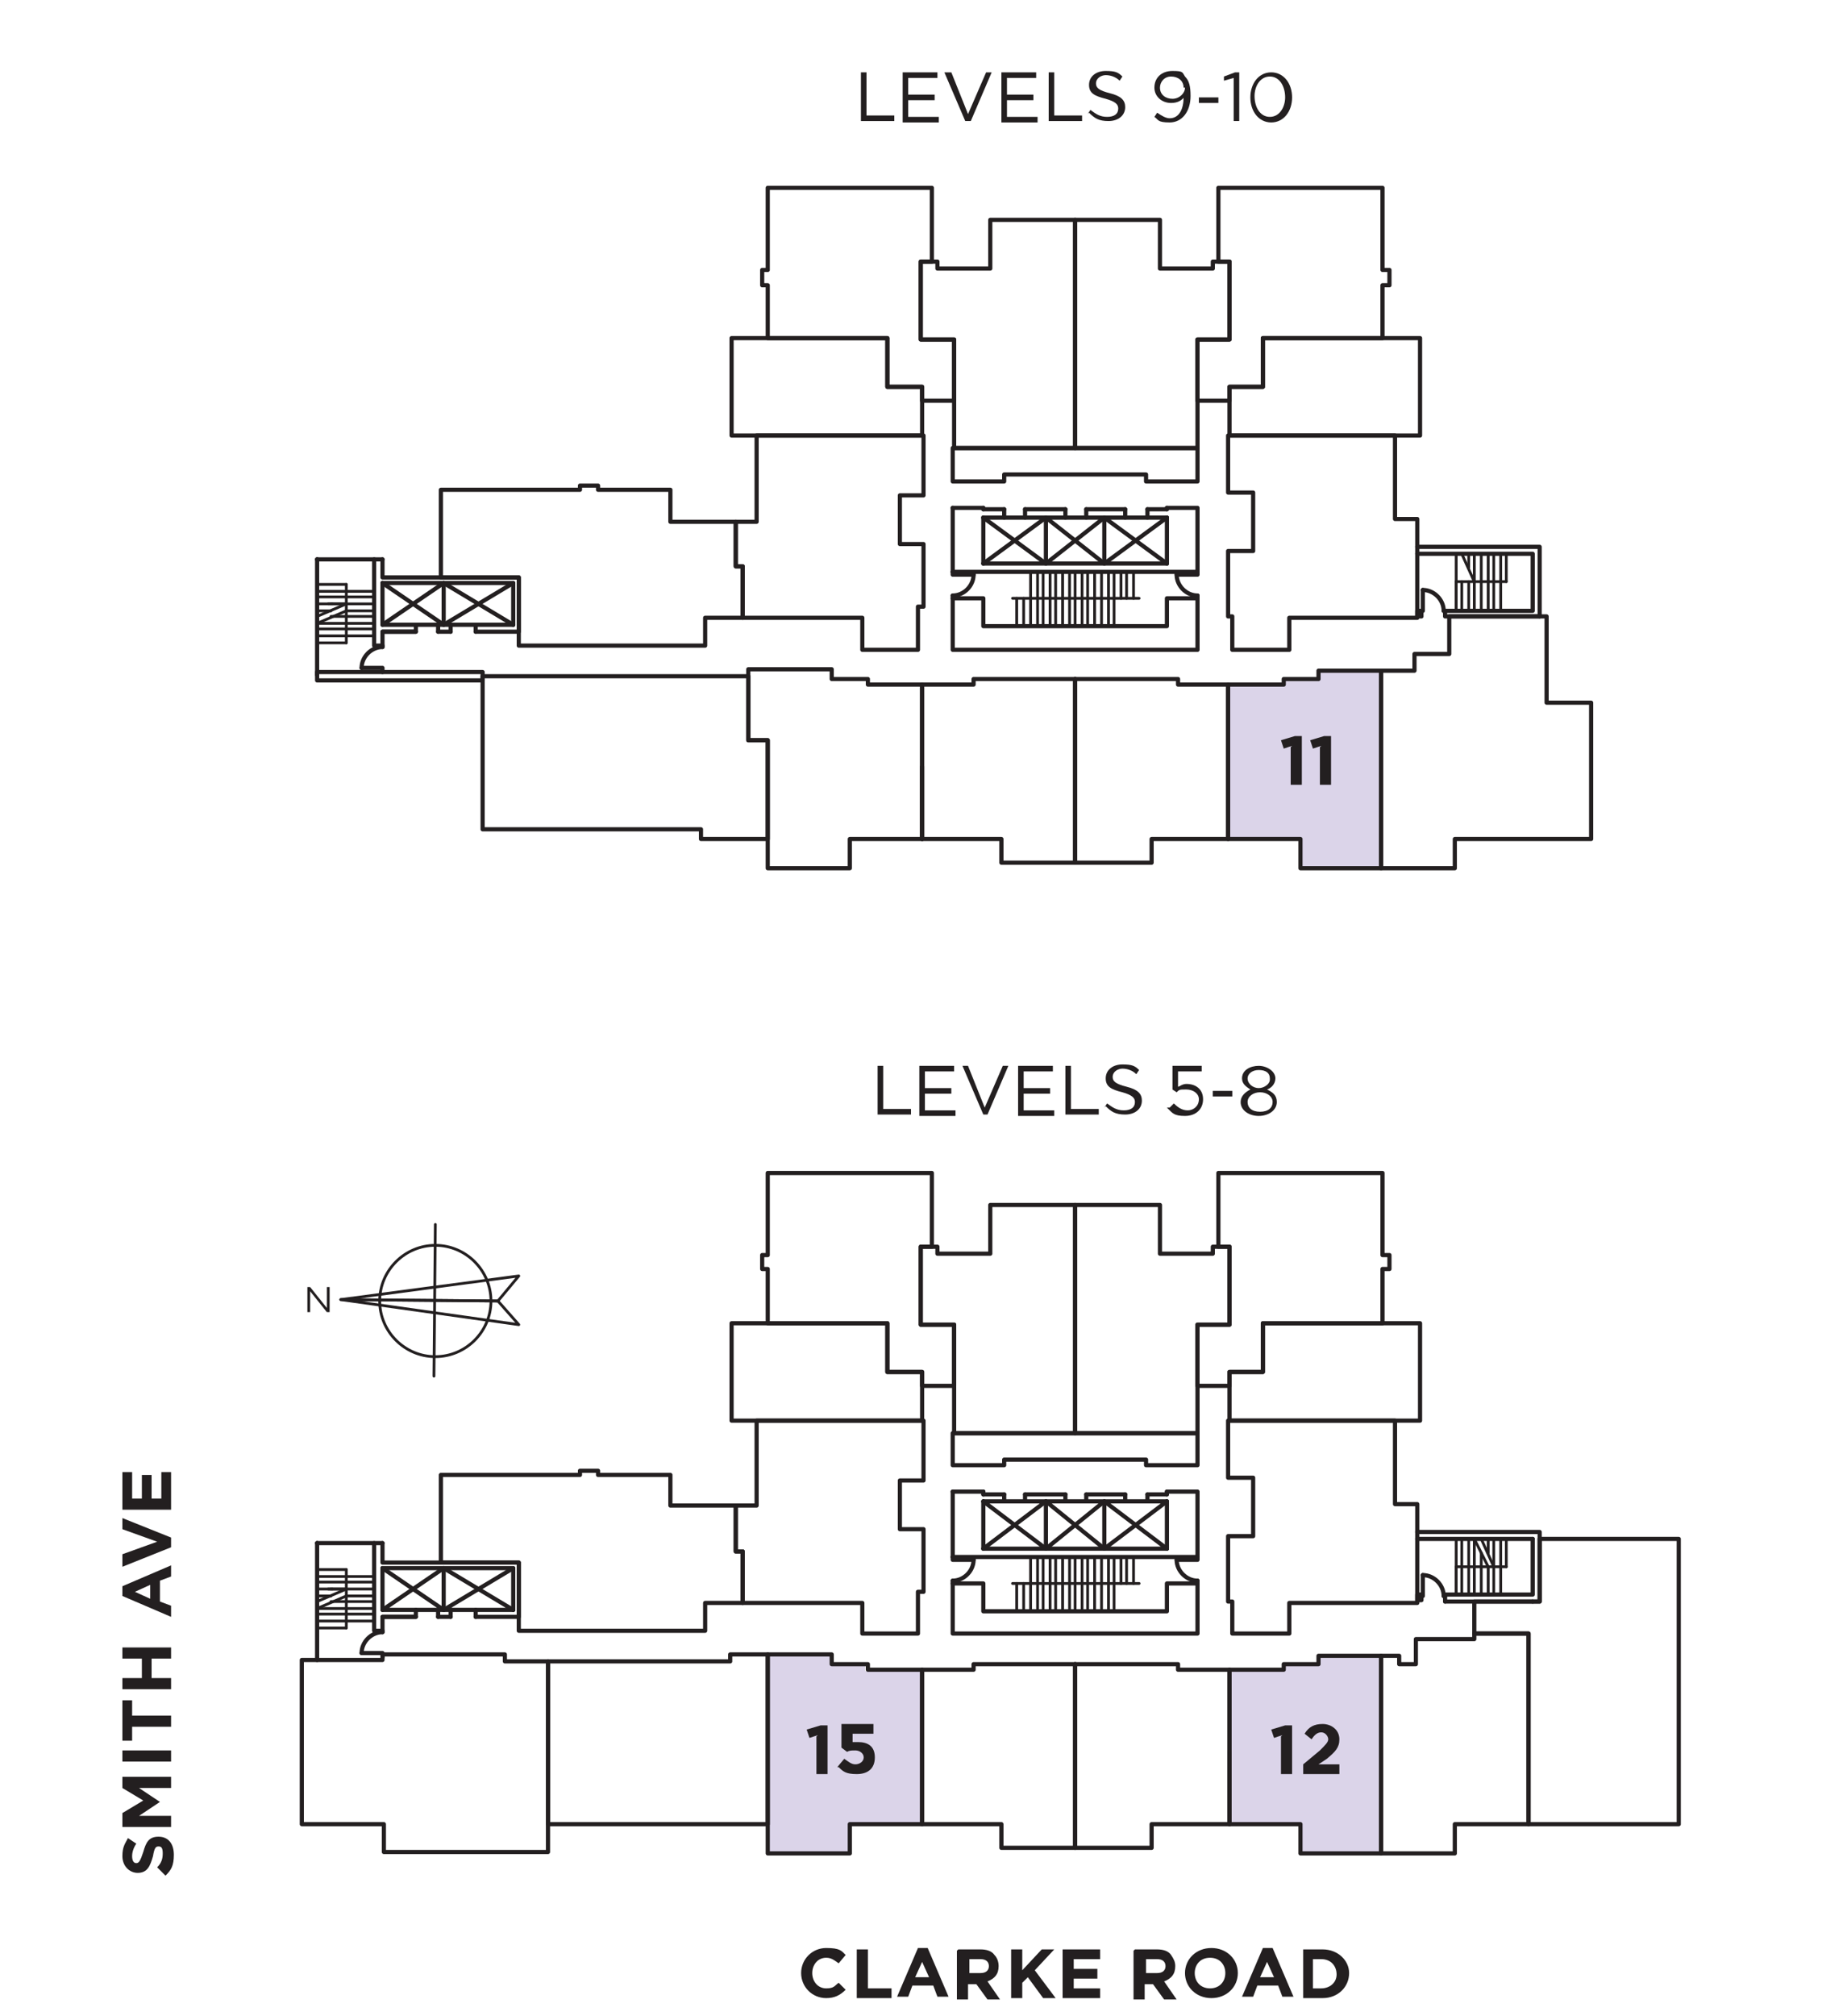 <?xml version="1.0" encoding="UTF-8"?> <svg xmlns="http://www.w3.org/2000/svg" xmlns:xlink="http://www.w3.org/1999/xlink" xmlns:i="http://ns.adobe.com/AdobeIllustrator/10.0/" id="keyplate" version="1.1" viewBox="0 0 131 144.9"><defs><style> .st0, .st1, .st2, .st3, .st4, .st5 { fill: none; } .st1 { stroke-width: .2px; } .st1, .st2, .st3, .st4 { stroke-linejoin: round; } .st1, .st2, .st3, .st4, .st5 { stroke: #231f20; stroke-linecap: round; } .st2 { stroke-width: .2px; } .st3 { stroke-width: .3px; } .st6 { fill: #231f20; } .st7 { isolation: isolate; } .st8 { clip-path: url(#clippath-1); } .st9 { clip-path: url(#clippath-3); } .st10 { clip-path: url(#clippath-4); } .st11 { clip-path: url(#clippath-2); } .st12 { clip-path: url(#clippath-7); } .st13 { clip-path: url(#clippath-6); } .st14 { clip-path: url(#clippath-5); } .st5 { stroke-miterlimit: 10; stroke-width: .2px; } .st15 { clip-path: url(#clippath); } .st16 { fill: #dbd4e9; } </style><clipPath id="clippath"><rect class="st0" x="21" y="85.5" width="17.6" height="15"></rect></clipPath><clipPath id="clippath-1"><rect class="st0" width="131" height="140.1"></rect></clipPath><clipPath id="clippath-2"><rect class="st0" width="131" height="140.1"></rect></clipPath><clipPath id="clippath-3"><rect class="st0" width="131" height="140.1"></rect></clipPath><clipPath id="clippath-4"><rect class="st0" width="131" height="140.1"></rect></clipPath><clipPath id="clippath-5"><rect class="st0" width="131" height="140.1"></rect></clipPath><clipPath id="clippath-6"><rect class="st0" width="131" height="140.1"></rect></clipPath><clipPath id="clippath-7"><rect class="st0" width="131" height="140.1"></rect></clipPath></defs><g class="st15"><g><rect class="st5" x="20.1" y="83.8" width="19.4" height="19.4"></rect><path class="st1" d="M31.3,97.5c2.2,0,4-1.8,4-4s-1.8-4-4-4-4,1.8-4,4,1.8,4,4,4Z"></path></g></g><line class="st1" x1="31.3" y1="88" x2="31.2" y2="98.9"></line><polygon class="st1" points="24.5 93.4 37.3 95.2 35.8 93.5 24.5 93.4"></polygon><polygon class="st1" points="24.5 93.4 37.3 91.7 35.8 93.5 24.5 93.4"></polygon><polygon class="st6" points="22.1 92.5 22.3 92.5 23.5 94 23.5 92.5 23.7 92.5 23.7 94.3 23.5 94.3 22.3 92.8 22.3 94.3 22.1 94.3 22.1 92.5"></polygon><polygon class="st16" points="88.3 49.2 88.3 60.3 93.5 60.3 93.5 62.3 99.2 62.3 99.2 48.2 94.8 48.2 94.8 48.8 92.3 48.8 92.3 49.2 88.3 49.2"></polygon><polygon class="st16" points="88.3 120.1 88.3 131.1 93.5 131.1 93.5 133.2 99.2 133.2 99.2 119 94.8 119 94.8 119.6 92.3 119.6 92.3 120.1 88.3 120.1"></polygon><polygon class="st16" points="66.2 120.1 66.2 131.1 61 131.1 61 133.2 55.3 133.2 55.3 119 59.7 119 59.7 119.6 62.2 119.6 62.2 120.1 66.2 120.1"></polygon><line class="st2" x1="73.1" y1="113.8" x2="73.1" y2="115.8"></line><line class="st2" x1="75" y1="113.8" x2="75" y2="115.8"></line><line class="st2" x1="74.6" y1="113.8" x2="74.6" y2="115.8"></line><line class="st2" x1="74.1" y1="113.8" x2="74.1" y2="115.8"></line><line class="st2" x1="73.6" y1="113.8" x2="73.6" y2="115.8"></line><line class="st2" x1="26.9" y1="116.5" x2="24.9" y2="116.5"></line><line class="st2" x1="26.9" y1="113.3" x2="24.9" y2="113.3"></line><line class="st2" x1="22.8" y1="112.8" x2="24.9" y2="112.8"></line><line class="st2" x1="26.9" y1="116" x2="24.9" y2="116"></line><line class="st2" x1="26.9" y1="115.6" x2="24.9" y2="115.6"></line><line class="st2" x1="26.9" y1="115.1" x2="24.9" y2="115.1"></line><line class="st2" x1="26.9" y1="114.7" x2="24.9" y2="114.7"></line><line class="st2" x1="26.9" y1="114.2" x2="24.9" y2="114.2"></line><line class="st2" x1="26.9" y1="113.7" x2="24.9" y2="113.7"></line><line class="st2" x1="22.8" y1="113.3" x2="24.9" y2="113.3"></line><line class="st2" x1="22.8" y1="113.7" x2="24.9" y2="113.7"></line><line class="st2" x1="22.8" y1="114.2" x2="24.9" y2="114.2"></line><line class="st2" x1="23.8" y1="114.2" x2="23.9" y2="114.2"></line><line class="st2" x1="104.7" y1="114.6" x2="104.7" y2="112.6"></line><line class="st2" x1="107.9" y1="114.6" x2="107.9" y2="112.6"></line><line class="st2" x1="105.1" y1="114.6" x2="105.1" y2="112.6"></line><line class="st2" x1="105.6" y1="114.6" x2="105.6" y2="112.6"></line><line class="st2" x1="106" y1="114.6" x2="106" y2="112.6"></line><line class="st2" x1="106.5" y1="114.6" x2="106.5" y2="112.6"></line><line class="st2" x1="107" y1="114.6" x2="107" y2="112.6"></line><line class="st2" x1="107.4" y1="114.6" x2="107.4" y2="112.6"></line><line class="st2" x1="22.8" y1="117" x2="24.9" y2="117"></line><line class="st2" x1="23.9" y1="114.2" x2="24.9" y2="114.2"></line><line class="st2" x1="23.6" y1="114.2" x2="23.8" y2="114.2"></line><line class="st2" x1="22.8" y1="114.7" x2="23.8" y2="114.7"></line><line class="st2" x1="23.8" y1="115.1" x2="24.9" y2="115.1"></line><line class="st2" x1="22.8" y1="115.6" x2="24.9" y2="115.6"></line><line class="st2" x1="22.8" y1="116" x2="24.9" y2="116"></line><line class="st2" x1="22.8" y1="116.5" x2="24.9" y2="116.5"></line><polyline class="st2" points="104.7 114.6 104.7 112.6 104.7 110.6"></polyline><polyline class="st3" points="72.2 104.9 72.2 105.3 68.5 105.3 68.5 103 86.1 103 86.1 105.3 82.4 105.3 82.4 104.9 72.2 104.9"></polyline><line class="st3" x1="68.5" y1="107.2" x2="70.7" y2="107.2"></line><line class="st3" x1="70.7" y1="107.4" x2="72.2" y2="107.4"></line><line class="st3" x1="70.7" y1="107.9" x2="72.2" y2="107.9"></line><line class="st3" x1="73.7" y1="107.4" x2="76.6" y2="107.4"></line><line class="st3" x1="73.7" y1="107.9" x2="76.6" y2="107.9"></line><line class="st3" x1="78.1" y1="107.4" x2="80.9" y2="107.4"></line><line class="st3" x1="78.1" y1="107.9" x2="80.9" y2="107.9"></line><polyline class="st3" points="83.9 107.2 86.1 107.2 86.1 111.9 68.5 111.9"></polyline><line class="st3" x1="83.9" y1="111.3" x2="70.7" y2="111.3"></line><line class="st3" x1="68.5" y1="111.9" x2="68.5" y2="107.2"></line><polyline class="st3" points="70.7 113.8 68.5 113.8 68.5 117.4 86.1 117.4 86.1 113.8 83.9 113.8 83.9 115.8 70.7 115.8 70.7 113.8"></polyline><line class="st3" x1="68.5" y1="113.8" x2="68.5" y2="113.6"></line><polyline class="st3" points="70 112.1 68.5 112.1 68.5 111.9"></polyline><g class="st8"><g><path class="st3" d="M68.5,113.6c.8,0,1.5-.7,1.5-1.5"></path><path class="st3" d="M84.6,112.1c0,.8.7,1.5,1.5,1.5"></path></g></g><polyline class="st3" points="84.6 112.1 86.1 112.1 86.1 111.9"></polyline><line class="st3" x1="86.1" y1="113.8" x2="86.1" y2="113.6"></line><polyline class="st3" points="52.6 102.1 66.3 102.1 66.3 98.6 63.8 98.6 63.8 95.1 52.6 95.1 52.6 102.1"></polyline><polyline class="st3" points="102.1 102.1 88.4 102.1 88.4 98.6 90.8 98.6 90.8 95.1 102.1 95.1 102.1 102.1"></polyline><polyline class="st3" points="54.4 108.2 54.4 102.1 66.4 102.1 66.4 106.4 64.7 106.4 64.7 109.9 66.4 109.9 66.4 114.4 66 114.4 66 117.4 62 117.4 62 115.2 53.4 115.2 53.4 111.5 52.9 111.5 52.9 108.2 54.4 108.2"></polyline><polyline class="st3" points="53.4 115.2 50.7 115.2 50.7 117.2 37.3 117.2 37.3 112.3 31.7 112.3 31.7 106 41.7 106 41.7 105.7 43 105.7 43 106 48.2 106 48.2 108.2 52.9 108.2 52.9 111.5 53.4 111.5 53.4 115.2"></polyline><polyline class="st3" points="88.4 102.1 88.3 102.1 88.3 106.2 90.1 106.2 90.1 110.4 88.3 110.4 88.3 115.1 88.6 115.1 88.6 117.4 92.7 117.4 92.7 115.2 101.9 115.2 101.9 108.1 100.3 108.1 100.3 102.1 88.4 102.1"></polyline><polyline class="st3" points="77.3 132.8 77.3 121 77.3 119.6 70 119.6 70 120 66.3 120 66.3 131.1 72 131.1 72 132.8 77.3 132.8"></polyline><line class="st3" x1="77.3" y1="119.6" x2="77.3" y2="119.6"></line><polyline class="st3" points="77.3 132.8 82.8 132.8 82.8 131.1 88.4 131.1 88.4 120 84.7 120 84.7 119.6 77.3 119.6 77.3 121 77.3 132.8"></polyline><polyline class="st3" points="103.9 115.1 103.9 114.6 110.2 114.6 110.2 110.6"></polyline><rect class="st3" x="101.9" y="114.6" width=".3" height=".4"></rect><polyline class="st3" points="102.2 114.7 102.3 114.7 102.3 113.2"></polyline><g class="st11"><path class="st3" d="M103.8,114.7c0-.8-.7-1.5-1.5-1.5"></path></g><line class="st3" x1="103.8" y1="114.7" x2="103.9" y2="114.7"></line><line class="st3" x1="70.7" y1="111.3" x2="70.7" y2="107.9"></line><line class="st3" x1="70.7" y1="107.4" x2="70.7" y2="107.2"></line><line class="st3" x1="83.9" y1="111.3" x2="83.9" y2="107.9"></line><line class="st3" x1="83.9" y1="107.4" x2="83.9" y2="107.2"></line><line class="st3" x1="75.2" y1="111.3" x2="75.2" y2="107.9"></line><line class="st3" x1="79.4" y1="107.9" x2="79.4" y2="111.3"></line><polyline class="st3" points="34.2 116.2 37.3 116.2 37.3 112.3 27.5 112.3 27.5 110.9"></polyline><line class="st3" x1="22.8" y1="119.3" x2="22.8" y2="110.9"></line><line class="st3" x1="22.8" y1="110.9" x2="22.8" y2="110.9"></line><line class="st3" x1="22.8" y1="110.9" x2="27.5" y2="110.9"></line><polyline class="st3" points="26.9 110.9 26.9 117.2 27.5 117.2 27.5 116.2 29.9 116.2"></polyline><polyline class="st3" points="27.5 112.7 36.9 112.7 36.9 115.7"></polyline><line class="st2" x1="72.8" y1="113.8" x2="81.9" y2="113.8"></line><line class="st2" x1="75.5" y1="113.8" x2="75.5" y2="115.8"></line><line class="st2" x1="77.3" y1="113.8" x2="77.3" y2="115.8"></line><line class="st2" x1="76.9" y1="113.8" x2="76.9" y2="115.8"></line><line class="st2" x1="76.4" y1="113.8" x2="76.4" y2="115.8"></line><line class="st2" x1="75.9" y1="113.8" x2="75.9" y2="115.8"></line><line class="st2" x1="77.8" y1="113.8" x2="77.8" y2="115.8"></line><line class="st2" x1="79.7" y1="113.8" x2="79.7" y2="115.8"></line><line class="st2" x1="79.2" y1="113.8" x2="79.2" y2="115.8"></line><line class="st2" x1="78.7" y1="113.8" x2="78.7" y2="115.8"></line><line class="st2" x1="78.2" y1="113.8" x2="78.2" y2="115.8"></line><line class="st2" x1="80.1" y1="113.8" x2="80.1" y2="115.8"></line><line class="st2" x1="74.1" y1="111.9" x2="74.1" y2="113.8"></line><line class="st2" x1="75.9" y1="111.9" x2="75.9" y2="113.8"></line><line class="st2" x1="75.5" y1="111.9" x2="75.5" y2="113.8"></line><line class="st2" x1="75" y1="111.9" x2="75" y2="113.8"></line><line class="st2" x1="74.6" y1="111.9" x2="74.6" y2="113.8"></line><line class="st2" x1="76.4" y1="111.9" x2="76.4" y2="113.8"></line><line class="st2" x1="78.2" y1="111.9" x2="78.2" y2="113.8"></line><line class="st2" x1="77.8" y1="111.9" x2="77.8" y2="113.8"></line><line class="st2" x1="77.3" y1="111.9" x2="77.3" y2="113.8"></line><line class="st2" x1="76.9" y1="111.9" x2="76.9" y2="113.8"></line><line class="st2" x1="78.7" y1="111.9" x2="78.7" y2="113.8"></line><line class="st2" x1="80.6" y1="111.9" x2="80.6" y2="113.8"></line><line class="st2" x1="80.1" y1="111.9" x2="80.1" y2="113.8"></line><line class="st2" x1="79.7" y1="111.9" x2="79.7" y2="113.8"></line><line class="st2" x1="79.2" y1="111.9" x2="79.2" y2="113.8"></line><line class="st2" x1="81" y1="111.9" x2="81" y2="113.8"></line><line class="st2" x1="81.5" y1="111.9" x2="81.5" y2="113.8"></line><line class="st3" x1="31.9" y1="115.7" x2="31.9" y2="112.7"></line><line class="st3" x1="32.4" y1="116.2" x2="31.5" y2="116.2"></line><line class="st3" x1="27.5" y1="112.7" x2="27.5" y2="115.7"></line><line class="st2" x1="24.9" y1="112.8" x2="24.9" y2="117"></line><line class="st3" x1="27.5" y1="117.3" x2="27.5" y2="117.2"></line><g class="st9"><path class="st3" d="M27.5,117.3c-.8,0-1.5.7-1.5,1.5"></path></g><polyline class="st3" points="26 118.8 27.5 118.8 27.5 119.1"></polyline><line class="st2" x1="22.8" y1="115.6" x2="24.9" y2="114.7"></line><line class="st2" x1="22.8" y1="115.1" x2="24.9" y2="114.2"></line><line class="st2" x1="108.3" y1="112.6" x2="104.7" y2="112.6"></line><line class="st2" x1="107.9" y1="110.6" x2="107.9" y2="112.6"></line><line class="st2" x1="106" y1="110.6" x2="106" y2="112.6"></line><line class="st2" x1="106.5" y1="111.6" x2="106.5" y2="112.6"></line><line class="st2" x1="107" y1="110.6" x2="107" y2="111.6"></line><line class="st2" x1="107.4" y1="110.6" x2="107.4" y2="112.6"></line><line class="st2" x1="108.3" y1="110.6" x2="108.3" y2="112.6"></line><line class="st3" x1="83.9" y1="107.4" x2="82.5" y2="107.4"></line><line class="st3" x1="83.9" y1="107.9" x2="82.5" y2="107.9"></line><polyline class="st3" points="77.3 86.6 77.3 103 86.1 103 86.1 95.2 88.4 95.2 88.4 89.6 87.2 89.6 87.2 90.1 83.4 90.1 83.4 86.6 77.3 86.6 77.3 103 86.1 103 86.1 95.2 88.4 95.2 88.4 89.6 87.2 89.6 87.2 90.1 83.4 90.1 83.4 86.6 77.3 86.6"></polyline><polyline class="st3" points="88.4 99.6 86.1 99.6 86.1 95.2 88.4 95.2 88.4 89.6 87.6 89.6 87.6 84.3 99.4 84.3 99.4 90.2 99.9 90.2 99.9 91.2 99.4 91.2 99.4 95.1 90.8 95.1 90.8 98.6 88.4 98.6 88.4 99.6"></polyline><polyline class="st3" points="77.3 86.6 77.3 103 68.6 103 68.6 95.2 66.2 95.2 66.2 89.6 67.4 89.6 67.4 90.1 71.2 90.1 71.2 86.6 77.3 86.6 77.3 103 68.6 103 68.6 95.2 66.2 95.2 66.2 89.6 67.4 89.6 67.4 90.1 71.2 90.1 71.2 86.6 77.3 86.6"></polyline><polyline class="st3" points="66.3 99.6 68.6 99.6 68.6 95.2 66.2 95.2 66.2 89.6 67 89.6 67 84.3 55.2 84.3 55.2 90.2 54.8 90.2 54.8 91.2 55.2 91.2 55.2 95.1 63.8 95.1 63.8 98.6 66.3 98.6 66.3 99.6"></polyline><polyline class="st3" points="27.5 116.2 29.9 116.2 29.9 115.7 27.5 115.7 31.9 112.7"></polyline><line class="st3" x1="32.4" y1="116.2" x2="32.4" y2="115.7"></line><polyline class="st3" points="31.5 116.2 31.5 115.7 32.4 115.7"></polyline><line class="st3" x1="31.9" y1="115.7" x2="27.5" y2="112.7"></line><line class="st3" x1="32.4" y1="115.7" x2="36.9" y2="115.7"></line><line class="st3" x1="34.2" y1="116.2" x2="34.2" y2="115.7"></line><line class="st3" x1="31.5" y1="115.7" x2="29.9" y2="115.7"></line><line class="st3" x1="31.9" y1="115.7" x2="36.9" y2="112.7"></line><line class="st3" x1="31.9" y1="112.7" x2="36.9" y2="115.7"></line><polyline class="st3" points="72.2 107.4 72.2 107.9 73.7 107.9 73.7 107.4"></polyline><polyline class="st3" points="76.6 107.4 76.6 107.9 78.1 107.9 78.1 107.4"></polyline><polyline class="st3" points="80.9 107.4 80.9 107.9 82.5 107.9 82.5 107.4"></polyline><polyline class="st3" points="83.9 107.9 79.4 111.3 75.2 107.9 70.7 111.3"></polyline><polyline class="st3" points="70.7 107.9 75.2 111.3 79.4 107.9 83.9 111.3"></polyline><line class="st2" x1="106.5" y1="110.6" x2="107.4" y2="112.6"></line><line class="st2" x1="106" y1="110.6" x2="107" y2="112.6"></line><line class="st2" x1="105.1" y1="110.6" x2="105.1" y2="112.6"></line><line class="st2" x1="105.6" y1="110.6" x2="105.6" y2="112.6"></line><polyline class="st3" points="52.5 118.9 55.2 118.9 55.2 131.1 39.4 131.1 39.4 119.4 52.5 119.4 52.5 118.9"></polyline><polyline class="st3" points="39.4 119.4 36.3 119.4 36.3 118.9 27.5 118.9 27.5 119.3 21.7 119.3 21.7 131.1 27.6 131.1 27.6 133.1 39.4 133.1 39.4 119.4"></polyline><line class="st3" x1="103.9" y1="115.1" x2="110.2" y2="115.1"></line><line class="st3" x1="110.2" y1="110.6" x2="101.9" y2="110.6"></line><polyline class="st3" points="110.2 115.1 110.7 115.1 110.7 110.6"></polyline><polyline class="st3" points="106 115.1 106 117.4 109.9 117.4 109.9 131.1 120.7 131.1 120.7 110.6 110.7 110.6 110.7 115.1 106 115.1"></polyline><polyline class="st3" points="99.3 119 100.6 119 100.6 119.6 101.8 119.6 101.8 117.8 106 117.8 106 117.4 109.9 117.4 109.9 131.1 104.6 131.1 104.6 133.2 99.3 133.2 99.3 119"></polyline><polyline class="st3" points="88.4 131.1 88.4 131.1 93.5 131.1 93.5 133.2 99.3 133.2 99.3 119 94.8 119 94.8 119.6 92.3 119.6 92.3 120 88.4 120 88.4 125.9 88.4 131.1"></polyline><polyline class="st3" points="88.4 125.9 88.4 125.9 88.4 131.1 88.4 125.9"></polyline><polyline class="st3" points="66.3 131.1 66.3 125.9 66.3 120 62.4 120 62.4 119.6 59.8 119.6 59.8 118.9 55.2 118.9 55.2 133.2 61.1 133.2 61.1 131.1 66.3 131.1"></polyline><polyline class="st3" points="101.9 110.1 110.7 110.1 110.7 110.6"></polyline><line class="st2" x1="73.1" y1="43" x2="73.1" y2="45"></line><line class="st2" x1="75" y1="43" x2="75" y2="45"></line><line class="st2" x1="74.6" y1="43" x2="74.6" y2="45"></line><line class="st2" x1="74.1" y1="43" x2="74.1" y2="45"></line><line class="st2" x1="73.6" y1="43" x2="73.6" y2="45"></line><line class="st2" x1="26.9" y1="45.7" x2="24.9" y2="45.7"></line><line class="st2" x1="26.9" y1="42.5" x2="24.9" y2="42.5"></line><line class="st2" x1="22.8" y1="42" x2="24.9" y2="42"></line><line class="st2" x1="26.9" y1="45.2" x2="24.9" y2="45.2"></line><line class="st2" x1="26.9" y1="44.8" x2="24.9" y2="44.8"></line><line class="st2" x1="26.9" y1="44.3" x2="24.9" y2="44.3"></line><line class="st2" x1="26.9" y1="43.9" x2="24.9" y2="43.9"></line><line class="st2" x1="26.9" y1="43.4" x2="24.9" y2="43.4"></line><line class="st2" x1="26.9" y1="42.9" x2="24.9" y2="42.9"></line><line class="st2" x1="22.8" y1="42.5" x2="24.9" y2="42.5"></line><line class="st2" x1="22.8" y1="42.9" x2="24.9" y2="42.9"></line><line class="st2" x1="22.8" y1="43.4" x2="24.9" y2="43.4"></line><line class="st2" x1="23.8" y1="43.4" x2="23.9" y2="43.4"></line><line class="st2" x1="104.7" y1="43.9" x2="104.7" y2="41.8"></line><line class="st2" x1="107.9" y1="43.9" x2="107.9" y2="41.8"></line><line class="st2" x1="105.1" y1="43.9" x2="105.1" y2="41.8"></line><line class="st2" x1="105.6" y1="43.9" x2="105.6" y2="41.8"></line><line class="st2" x1="106" y1="43.9" x2="106" y2="41.8"></line><line class="st2" x1="106.5" y1="43.9" x2="106.5" y2="41.8"></line><line class="st2" x1="107" y1="43.9" x2="107" y2="41.8"></line><line class="st2" x1="107.4" y1="43.9" x2="107.4" y2="41.8"></line><line class="st2" x1="22.8" y1="46.2" x2="24.9" y2="46.2"></line><line class="st2" x1="23.9" y1="43.4" x2="24.9" y2="43.4"></line><line class="st2" x1="23.6" y1="43.4" x2="23.8" y2="43.4"></line><line class="st2" x1="22.8" y1="43.9" x2="23.8" y2="43.9"></line><line class="st2" x1="23.8" y1="44.3" x2="24.9" y2="44.3"></line><line class="st2" x1="22.8" y1="44.8" x2="24.9" y2="44.8"></line><line class="st2" x1="22.8" y1="45.2" x2="24.9" y2="45.2"></line><line class="st2" x1="22.8" y1="45.7" x2="24.9" y2="45.7"></line><polyline class="st2" points="104.7 43.9 104.7 41.8 104.7 39.8"></polyline><polyline class="st3" points="72.2 34.1 72.2 34.6 68.5 34.6 68.5 32.2 86.1 32.2 86.1 34.6 82.4 34.6 82.4 34.1 72.2 34.1"></polyline><line class="st3" x1="68.5" y1="36.5" x2="70.7" y2="36.5"></line><line class="st3" x1="70.7" y1="36.6" x2="72.2" y2="36.6"></line><line class="st3" x1="70.7" y1="37.2" x2="72.2" y2="37.2"></line><line class="st3" x1="73.7" y1="36.6" x2="76.6" y2="36.6"></line><line class="st3" x1="73.7" y1="37.2" x2="76.6" y2="37.2"></line><line class="st3" x1="78.1" y1="36.6" x2="80.9" y2="36.6"></line><line class="st3" x1="78.1" y1="37.2" x2="80.9" y2="37.2"></line><polyline class="st3" points="83.9 36.5 86.1 36.5 86.1 41.1 68.5 41.1"></polyline><line class="st3" x1="83.9" y1="40.5" x2="70.7" y2="40.5"></line><line class="st3" x1="68.5" y1="41.1" x2="68.5" y2="36.5"></line><polyline class="st3" points="70.7 43 68.5 43 68.5 46.7 86.1 46.7 86.1 43 83.9 43 83.9 45 70.7 45 70.7 43"></polyline><line class="st3" x1="68.5" y1="43" x2="68.5" y2="42.8"></line><polyline class="st3" points="70 41.3 68.5 41.3 68.5 41.1"></polyline><g class="st10"><g><path class="st3" d="M68.5,42.8c.8,0,1.5-.7,1.5-1.5"></path><path class="st3" d="M84.6,41.3c0,.8.7,1.5,1.5,1.5"></path></g></g><polyline class="st3" points="84.6 41.3 86.1 41.3 86.1 41.1"></polyline><line class="st3" x1="86.1" y1="43" x2="86.1" y2="42.8"></line><polyline class="st3" points="52.6 31.3 66.3 31.3 66.3 27.8 63.8 27.8 63.8 24.3 52.6 24.3 52.6 31.3"></polyline><polyline class="st3" points="102.1 31.3 88.4 31.3 88.4 27.8 90.8 27.8 90.8 24.3 102.1 24.3 102.1 31.3"></polyline><polyline class="st3" points="54.4 37.5 54.4 31.3 66.4 31.3 66.4 35.6 64.7 35.6 64.7 39.1 66.4 39.1 66.4 43.6 66 43.6 66 46.7 62 46.7 62 44.4 53.4 44.4 53.4 40.7 52.9 40.7 52.9 37.5 54.4 37.5"></polyline><polyline class="st3" points="53.4 44.4 50.7 44.4 50.7 46.4 37.3 46.4 37.3 41.5 31.7 41.5 31.7 35.2 41.7 35.2 41.7 34.9 43 34.9 43 35.2 48.2 35.2 48.2 37.5 52.9 37.5 52.9 40.7 53.4 40.7 53.4 44.4"></polyline><polyline class="st3" points="88.4 31.3 88.3 31.3 88.3 35.4 90.1 35.4 90.1 39.6 88.3 39.6 88.3 44.3 88.6 44.3 88.6 46.7 92.7 46.7 92.7 44.4 101.9 44.4 101.9 37.3 100.3 37.3 100.3 31.3 88.4 31.3"></polyline><polyline class="st3" points="77.3 62 77.3 50.2 77.3 48.8 70 48.8 70 49.2 66.3 49.2 66.3 60.3 72 60.3 72 62 77.3 62"></polyline><polyline class="st3" points="66.3 55.1 66.3 55.1 66.3 60.3 66.3 55.1"></polyline><line class="st3" x1="77.3" y1="48.8" x2="77.3" y2="48.8"></line><polyline class="st3" points="77.3 62 82.8 62 82.8 60.3 88.3 60.3 88.3 49.2 84.7 49.2 84.7 48.8 77.3 48.8 77.3 50.2 77.3 62"></polyline><polyline class="st3" points="99.3 48.2 101.7 48.2 101.7 47 104.2 47 104.2 44.3 111.2 44.3 111.2 50.5 114.4 50.5 114.4 60.3 104.6 60.3 104.6 62.4 99.3 62.4 99.3 48.2"></polyline><polyline class="st3" points="62.4 48.8 59.8 48.8 59.8 48.1 53.8 48.1 53.8 53.2 55.2 53.2 55.2 62.4 61.1 62.4 61.1 60.3 66.3 60.3 66.3 55.1 66.3 49.2 62.4 49.2 62.4 48.8"></polyline><polyline class="st3" points="53.8 48.6 34.7 48.6 34.7 59.6 50.4 59.6 50.4 60.3 55.2 60.3 55.2 53.2 53.8 53.2 53.8 48.6"></polyline><polyline class="st3" points="110.7 44.3 103.9 44.3 103.9 43.9 110.2 43.9 110.2 39.8 101.9 39.8"></polyline><rect class="st3" x="101.9" y="43.9" width=".3" height=".4"></rect><polyline class="st3" points="102.2 43.9 102.3 43.9 102.3 42.4"></polyline><g class="st14"><path class="st3" d="M103.8,43.9c0-.8-.7-1.5-1.5-1.5"></path></g><line class="st3" x1="103.8" y1="43.9" x2="103.9" y2="43.9"></line><line class="st3" x1="70.7" y1="40.5" x2="70.7" y2="37.2"></line><line class="st3" x1="70.7" y1="36.6" x2="70.7" y2="36.5"></line><line class="st3" x1="83.9" y1="40.5" x2="83.9" y2="37.2"></line><line class="st3" x1="83.9" y1="36.6" x2="83.9" y2="36.5"></line><line class="st3" x1="75.2" y1="40.5" x2="75.2" y2="37.2"></line><line class="st3" x1="79.4" y1="37.2" x2="79.4" y2="40.5"></line><polyline class="st3" points="34.2 45.4 37.3 45.4 37.3 41.5 27.5 41.5 27.5 40.2"></polyline><line class="st3" x1="22.8" y1="48.5" x2="22.8" y2="40.2"></line><line class="st3" x1="22.8" y1="40.2" x2="22.8" y2="40.2"></line><line class="st3" x1="22.8" y1="40.2" x2="27.5" y2="40.2"></line><polyline class="st3" points="26.9 40.2 26.9 46.4 27.5 46.4 27.5 45.4 29.9 45.4"></polyline><polyline class="st3" points="27.5 41.9 36.9 41.9 36.9 44.9"></polyline><line class="st2" x1="72.8" y1="43" x2="81.9" y2="43"></line><line class="st2" x1="75.5" y1="43" x2="75.5" y2="45"></line><line class="st2" x1="77.3" y1="43" x2="77.3" y2="45"></line><line class="st2" x1="76.9" y1="43" x2="76.9" y2="45"></line><line class="st2" x1="76.4" y1="43" x2="76.4" y2="45"></line><line class="st2" x1="75.9" y1="43" x2="75.9" y2="45"></line><line class="st2" x1="77.8" y1="43" x2="77.8" y2="45"></line><line class="st2" x1="79.7" y1="43" x2="79.7" y2="45"></line><line class="st2" x1="79.2" y1="43" x2="79.2" y2="45"></line><line class="st2" x1="78.7" y1="43" x2="78.7" y2="45"></line><line class="st2" x1="78.2" y1="43" x2="78.2" y2="45"></line><line class="st2" x1="80.1" y1="43" x2="80.1" y2="45"></line><line class="st2" x1="74.1" y1="41.1" x2="74.1" y2="43"></line><line class="st2" x1="75.9" y1="41.1" x2="75.9" y2="43"></line><line class="st2" x1="75.5" y1="41.1" x2="75.5" y2="43"></line><line class="st2" x1="75" y1="41.1" x2="75" y2="43"></line><line class="st2" x1="74.6" y1="41.1" x2="74.6" y2="43"></line><line class="st2" x1="76.4" y1="41.1" x2="76.4" y2="43"></line><line class="st2" x1="78.2" y1="41.1" x2="78.2" y2="43"></line><line class="st2" x1="77.8" y1="41.1" x2="77.8" y2="43"></line><line class="st2" x1="77.3" y1="41.1" x2="77.3" y2="43"></line><line class="st2" x1="76.9" y1="41.1" x2="76.9" y2="43"></line><line class="st2" x1="78.7" y1="41.1" x2="78.7" y2="43"></line><line class="st2" x1="80.6" y1="41.1" x2="80.6" y2="43"></line><line class="st2" x1="80.1" y1="41.1" x2="80.1" y2="43"></line><line class="st2" x1="79.7" y1="41.1" x2="79.7" y2="43"></line><line class="st2" x1="79.2" y1="41.1" x2="79.2" y2="43"></line><line class="st2" x1="81" y1="41.1" x2="81" y2="43"></line><line class="st2" x1="81.5" y1="41.1" x2="81.5" y2="43"></line><line class="st3" x1="31.9" y1="44.9" x2="31.9" y2="41.9"></line><line class="st3" x1="32.4" y1="45.4" x2="31.5" y2="45.4"></line><line class="st3" x1="27.5" y1="41.9" x2="27.5" y2="44.9"></line><line class="st2" x1="24.9" y1="42" x2="24.9" y2="46.2"></line><line class="st3" x1="27.5" y1="46.5" x2="27.5" y2="46.4"></line><g class="st13"><path class="st3" d="M27.5,46.5c-.8,0-1.5.7-1.5,1.5"></path></g><polyline class="st3" points="26 48 27.5 48 27.5 48.3"></polyline><line class="st2" x1="22.8" y1="44.8" x2="24.9" y2="43.9"></line><line class="st2" x1="22.8" y1="44.3" x2="24.9" y2="43.4"></line><line class="st2" x1="108.3" y1="41.8" x2="104.7" y2="41.8"></line><line class="st2" x1="107.9" y1="39.8" x2="107.9" y2="41.8"></line><line class="st2" x1="105.6" y1="39.8" x2="105.6" y2="40.8"></line><line class="st2" x1="106" y1="39.8" x2="106" y2="41.8"></line><line class="st2" x1="106.5" y1="39.8" x2="106.5" y2="41.8"></line><line class="st2" x1="107" y1="39.8" x2="107" y2="41.8"></line><line class="st2" x1="107.4" y1="39.8" x2="107.4" y2="41.8"></line><line class="st2" x1="108.3" y1="39.8" x2="108.3" y2="41.8"></line><line class="st2" x1="105.1" y1="39.8" x2="106" y2="41.8"></line><line class="st3" x1="83.9" y1="36.6" x2="82.5" y2="36.6"></line><line class="st3" x1="83.9" y1="37.2" x2="82.5" y2="37.2"></line><polyline class="st3" points="77.3 15.8 77.3 32.2 86.1 32.2 86.1 24.4 88.4 24.4 88.4 18.8 87.2 18.8 87.2 19.3 83.4 19.3 83.4 15.8 77.3 15.8 77.3 32.2 86.1 32.2 86.1 24.4 88.4 24.4 88.4 18.8 87.2 18.8 87.2 19.3 83.4 19.3 83.4 15.8 77.3 15.8"></polyline><polyline class="st3" points="88.4 28.8 86.1 28.8 86.1 24.4 88.4 24.4 88.4 18.8 87.6 18.8 87.6 13.5 99.4 13.5 99.4 19.4 99.9 19.4 99.9 20.5 99.4 20.5 99.4 24.3 90.8 24.3 90.8 27.8 88.4 27.8 88.4 28.8"></polyline><polyline class="st3" points="77.3 15.8 77.3 32.2 68.6 32.2 68.6 24.4 66.2 24.4 66.2 18.8 67.4 18.8 67.4 19.3 71.2 19.3 71.2 15.8 77.3 15.8 77.3 32.2 68.6 32.2 68.6 24.4 66.2 24.4 66.2 18.8 67.4 18.8 67.4 19.3 71.2 19.3 71.2 15.8 77.3 15.8"></polyline><polyline class="st3" points="66.3 28.8 68.6 28.8 68.6 24.4 66.2 24.4 66.2 18.8 67 18.8 67 13.5 55.2 13.5 55.2 19.4 54.8 19.4 54.8 20.5 55.2 20.5 55.2 24.3 63.8 24.3 63.8 27.8 66.3 27.8 66.3 28.8"></polyline><polyline class="st3" points="27.5 45.4 29.9 45.4 29.9 44.9 27.5 44.9 31.9 41.9"></polyline><line class="st3" x1="32.4" y1="45.4" x2="32.4" y2="44.9"></line><polyline class="st3" points="31.5 45.4 31.5 44.9 32.4 44.9"></polyline><line class="st3" x1="31.9" y1="44.9" x2="27.5" y2="41.9"></line><line class="st3" x1="32.4" y1="44.9" x2="36.9" y2="44.9"></line><line class="st3" x1="34.2" y1="45.4" x2="34.2" y2="44.9"></line><line class="st3" x1="31.5" y1="44.9" x2="29.9" y2="44.9"></line><line class="st3" x1="31.9" y1="44.9" x2="36.9" y2="41.9"></line><line class="st3" x1="31.9" y1="41.9" x2="36.9" y2="44.9"></line><polyline class="st3" points="72.2 36.6 72.2 37.2 73.7 37.2 73.7 36.6"></polyline><polyline class="st3" points="76.6 36.6 76.6 37.2 78.1 37.2 78.1 36.6"></polyline><polyline class="st3" points="80.9 36.6 80.9 37.2 82.5 37.2 82.5 36.6"></polyline><polyline class="st3" points="83.9 37.2 79.4 40.5 75.2 37.2 70.7 40.5"></polyline><polyline class="st3" points="70.7 37.2 75.2 40.5 79.4 37.2 83.9 40.5"></polyline><polyline class="st3" points="25.3 48.3 22.8 48.3 34.7 48.3 34.7 48.9 22.8 48.9 22.8 48.3"></polyline><polyline class="st3" points="88.3 60.3 88.3 60.3 93.5 60.3 93.5 62.4 99.3 62.4 99.3 48.2 94.8 48.2 94.8 48.8 92.3 48.8 92.3 49.2 88.3 49.2 88.3 55.1 88.3 60.3"></polyline><polyline class="st3" points="101.9 39.3 110.7 39.3 110.7 44.3"></polyline><g class="st7"><g class="st7"><path class="st6" d="M63.1,76.6h.4v3.1h2v.4h-2.4v-3.5Z"></path><path class="st6" d="M66.1,76.6h2.5v.4h-2.1v1.2h1.9v.4h-1.9v1.2h2.2v.4h-2.6v-3.5Z"></path><path class="st6" d="M69.2,76.6h.4l1.2,3,1.3-3h.4l-1.5,3.5h-.3l-1.5-3.5Z"></path><path class="st6" d="M73.2,76.6h2.5v.4h-2.1v1.2h1.9v.4h-1.9v1.2h2.2v.4h-2.6v-3.5Z"></path><path class="st6" d="M76.6,76.6h.4v3.1h2v.4h-2.4v-3.5Z"></path><path class="st6" d="M79.4,79.6l.2-.3c.4.3.7.5,1.2.5s.8-.2.8-.6h0c0-.3-.2-.5-.9-.7-.8-.2-1.2-.4-1.2-1h0c0-.6.5-1,1.2-1s.9.1,1.2.4l-.2.3c-.3-.3-.7-.4-1-.4s-.7.2-.7.6h0c0,.3.2.5,1,.7.8.2,1.1.5,1.1,1h0c0,.6-.5,1-1.2,1s-1-.2-1.4-.6Z"></path><path class="st6" d="M84.1,79.6l.3-.3c.3.3.6.5,1,.5s.8-.3.8-.8h0c0-.4-.4-.7-.9-.7s-.5,0-.7.2l-.3-.2v-1.7h2.1v.4h-1.7v1.1c.1,0,.3-.2.6-.2.7,0,1.2.4,1.2,1.1h0c0,.7-.5,1.2-1.3,1.2s-.9-.2-1.3-.6Z"></path><path class="st6" d="M87.2,78.4h1.4v.4h-1.4v-.4Z"></path><path class="st6" d="M89.2,79.2h0c0-.4.3-.7.7-.9-.3-.2-.6-.4-.6-.8h0c0-.6.6-.9,1.2-.9s1.2.4,1.2.9h0c0,.4-.3.7-.6.8.4.2.7.4.7.9h0c0,.6-.6,1-1.3,1s-1.3-.4-1.3-1ZM91.5,79.2h0c0-.4-.4-.7-.9-.7s-.9.3-.9.7h0c0,.4.3.7.9.7s.9-.3.9-.7ZM91.3,77.5h0c0-.4-.3-.6-.8-.6s-.8.3-.8.6h0c0,.4.4.7.8.7s.8-.3.8-.6Z"></path></g></g><g class="st7"><g class="st7"><path class="st6" d="M61.9,5.2h.4v3.1h2v.4h-2.4v-3.5Z"></path><path class="st6" d="M64.9,5.2h2.5v.4h-2.1v1.2h1.9v.4h-1.9v1.2h2.2v.4h-2.6v-3.5Z"></path><path class="st6" d="M68,5.2h.4l1.2,3,1.3-3h.4l-1.5,3.5h-.4l-1.5-3.5Z"></path><path class="st6" d="M72,5.2h2.5v.4h-2.1v1.2h1.9v.4h-1.9v1.2h2.2v.4h-2.6v-3.5Z"></path><path class="st6" d="M75.4,5.2h.4v3.1h2v.4h-2.4v-3.5Z"></path><path class="st6" d="M78.2,8.2l.2-.3c.4.3.7.5,1.2.5s.8-.2.8-.6h0c0-.3-.2-.5-.9-.7-.8-.2-1.2-.4-1.2-1h0c0-.6.5-1,1.2-1s.9.1,1.2.4l-.2.3c-.3-.3-.7-.4-1-.4s-.7.2-.7.6h0c0,.3.2.5,1,.7.8.2,1.1.5,1.1,1h0c0,.6-.5,1-1.2,1s-1-.2-1.4-.6Z"></path><path class="st6" d="M85.2,6.9h0c-.2.3-.5.5-1,.5-.7,0-1.2-.5-1.2-1.1h0c0-.7.5-1.2,1.3-1.2s.7.1.9.4c.3.3.4.7.4,1.4h0c0,1.1-.6,1.9-1.5,1.9s-.8-.2-1.1-.4l.2-.3c.3.2.6.4.9.4.7,0,1-.7,1-1.5ZM85.1,6.3h0c0-.5-.4-.8-.9-.8s-.8.4-.8.8h0c0,.5.4.8.9.8s.9-.4.9-.8Z"></path><path class="st6" d="M86.2,7h1.4v.4h-1.4v-.4Z"></path><path class="st6" d="M88.7,5.6l-.7.2v-.3c0,0,.8-.3.8-.3h.3v3.5h-.4v-3.1Z"></path><path class="st6" d="M89.9,7h0c0-1,.6-1.8,1.5-1.8s1.5.8,1.5,1.8h0c0,1-.6,1.8-1.5,1.8s-1.5-.8-1.5-1.8ZM92.4,7h0c0-.8-.4-1.5-1.1-1.5s-1.1.7-1.1,1.4h0c0,.8.4,1.5,1.1,1.5s1.1-.7,1.1-1.4Z"></path></g></g><g class="st12"><rect class="st4" x="-330.4" y="-227.8" width="816.7" height="581.3"></rect></g><g class="st7"><g class="st7"><path class="st6" d="M57.6,141.8h0c0-1,.8-1.8,1.8-1.8s1.1.2,1.4.5l-.5.6c-.3-.2-.5-.4-.9-.4-.6,0-1,.5-1,1.1h0c0,.6.4,1.1,1,1.1s.6-.2.9-.4l.5.5c-.4.4-.8.6-1.4.6-1,0-1.8-.8-1.8-1.8Z"></path></g><g class="st7"><path class="st6" d="M61.6,140.1h.8v2.8h1.7v.7h-2.5v-3.5Z"></path><path class="st6" d="M66,140h.7l1.5,3.5h-.8l-.3-.8h-1.5l-.3.8h-.8l1.5-3.5ZM66.8,142.1l-.5-1.1-.5,1.1h.9Z"></path><path class="st6" d="M68.9,140.1h1.6c.4,0,.8.1,1,.4.2.2.3.5.3.8h0c0,.6-.3.9-.8,1.1l.9,1.3h-.9l-.8-1.1h-.6v1.1h-.8v-3.5ZM70.5,141.8c.4,0,.6-.2.6-.5h0c0-.3-.2-.5-.6-.5h-.8v1h.8Z"></path><path class="st6" d="M72.7,140.1h.8v1.5l1.4-1.5h.9l-1.4,1.5,1.5,2h-.9l-1.1-1.5-.4.4v1.1h-.8v-3.5Z"></path><path class="st6" d="M76.5,140.1h2.6v.7h-1.9v.7h1.7v.7h-1.7v.7h1.9v.7h-2.7v-3.5Z"></path><path class="st6" d="M81.6,140.1h1.6c.4,0,.8.1,1,.4s.3.5.3.8h0c0,.6-.3.9-.8,1.1l.9,1.3h-.9l-.8-1.1h-.6v1.1h-.8v-3.5ZM83.2,141.8c.4,0,.6-.2.6-.5h0c0-.3-.2-.5-.6-.5h-.8v1h.8Z"></path></g><g class="st7"><path class="st6" d="M85.2,141.8h0c0-1,.8-1.8,1.9-1.8s1.9.8,1.9,1.8h0c0,1-.8,1.8-1.9,1.8s-1.9-.8-1.9-1.8ZM88.1,141.8h0c0-.6-.4-1.1-1.1-1.1s-1.1.5-1.1,1.1h0c0,.6.4,1.1,1.1,1.1s1.1-.5,1.1-1.1Z"></path></g><g class="st7"><path class="st6" d="M90.8,140h.7l1.5,3.5h-.8l-.3-.8h-1.5l-.3.8h-.8l1.5-3.5ZM91.6,142.1l-.5-1.1-.5,1.1h.9Z"></path></g><g class="st7"><path class="st6" d="M93.7,140.1h1.4c1.1,0,1.9.8,1.9,1.7h0c0,1-.8,1.8-1.9,1.8h-1.4v-3.5ZM95,142.9c.6,0,1.1-.4,1.1-1h0c0-.6-.4-1.1-1.1-1.1h-.6v2.1h.6Z"></path></g></g><g class="st7"><g class="st7"><path class="st6" d="M58.8,124.7l-.6.2-.2-.6,1-.3h.5v3.5h-.8v-2.7Z"></path></g><g class="st7"><path class="st6" d="M60.2,127l.5-.6c.3.2.5.4.8.4s.6-.2.6-.5h0c0-.3-.3-.5-.6-.5s-.4,0-.6.1l-.4-.3v-1.7h2.3v.7h-1.5v.6c.1,0,.2,0,.4,0,.7,0,1.2.3,1.2,1.1h0c0,.8-.5,1.2-1.3,1.2s-1-.2-1.3-.5Z"></path></g></g><g class="st7"><g class="st7"><path class="st6" d="M92.2,124.7l-.6.2-.2-.6,1-.3h.5v3.5h-.8v-2.7Z"></path></g><g class="st7"><path class="st6" d="M93.7,126.8l1.2-1c.4-.4.6-.6.6-.8s-.2-.5-.5-.5-.5.2-.7.5l-.5-.4c.3-.5.7-.7,1.3-.7s1.2.4,1.2,1.1h0c0,.6-.3.9-.9,1.4l-.6.4h1.5v.7h-2.6v-.6Z"></path></g></g><g class="st7"><g class="st7"><path class="st6" d="M92.9,53.6l-.6.2-.2-.6,1-.3h.5v3.5h-.8v-2.7Z"></path></g><g class="st7"><path class="st6" d="M95,53.6l-.6.2-.2-.6,1-.3h.5v3.5h-.8v-2.7Z"></path></g></g><g class="st7"><g class="st7"><path class="st6" d="M11.8,134.7l-.5-.5c.3-.3.4-.6.4-1s-.1-.5-.3-.5h0c-.2,0-.3.1-.4.7-.2.7-.4,1.2-1.1,1.2h0c-.6,0-1.1-.5-1.1-1.2s.2-.9.4-1.3l.6.4c-.2.3-.3.6-.3.9s.1.5.3.5h0c.2,0,.3-.2.5-.8.2-.7.4-1.1,1.1-1.1h0c.7,0,1.1.5,1.1,1.3s-.2,1.1-.6,1.5Z"></path><path class="st6" d="M8.8,131.1v-.8l1.5-.9-1.5-.9v-.8h3.5v.8h-2.3l1.5,1h0s-1.5,1-1.5,1h2.3v.8h-3.5Z"></path><path class="st6" d="M8.8,126.6v-.8h3.5v.8h-3.5Z"></path><path class="st6" d="M9.5,124v1.1h-.7v-2.9h.7v1.1h2.8v.8h-2.8Z"></path><path class="st6" d="M8.8,121.4v-.8h1.4v-1.4h-1.4v-.8h3.5v.8h-1.4v1.4h1.4v.8h-3.5Z"></path></g><g class="st7"><path class="st6" d="M8.8,114.7v-.7l3.5-1.5v.8l-.8.3v1.5l.8.3v.8l-3.5-1.5ZM10.8,113.9l-1.1.5,1.1.5v-.9Z"></path></g><g class="st7"><path class="st6" d="M8.8,112.6v-.9l2.5-.9-2.5-.9v-.8l3.5,1.4v.7l-3.5,1.4Z"></path></g><g class="st7"><path class="st6" d="M8.8,108.4v-2.6h.7v1.9h.7v-1.7h.7v1.7h.7v-1.9h.7v2.7h-3.5Z"></path></g></g></svg> 
